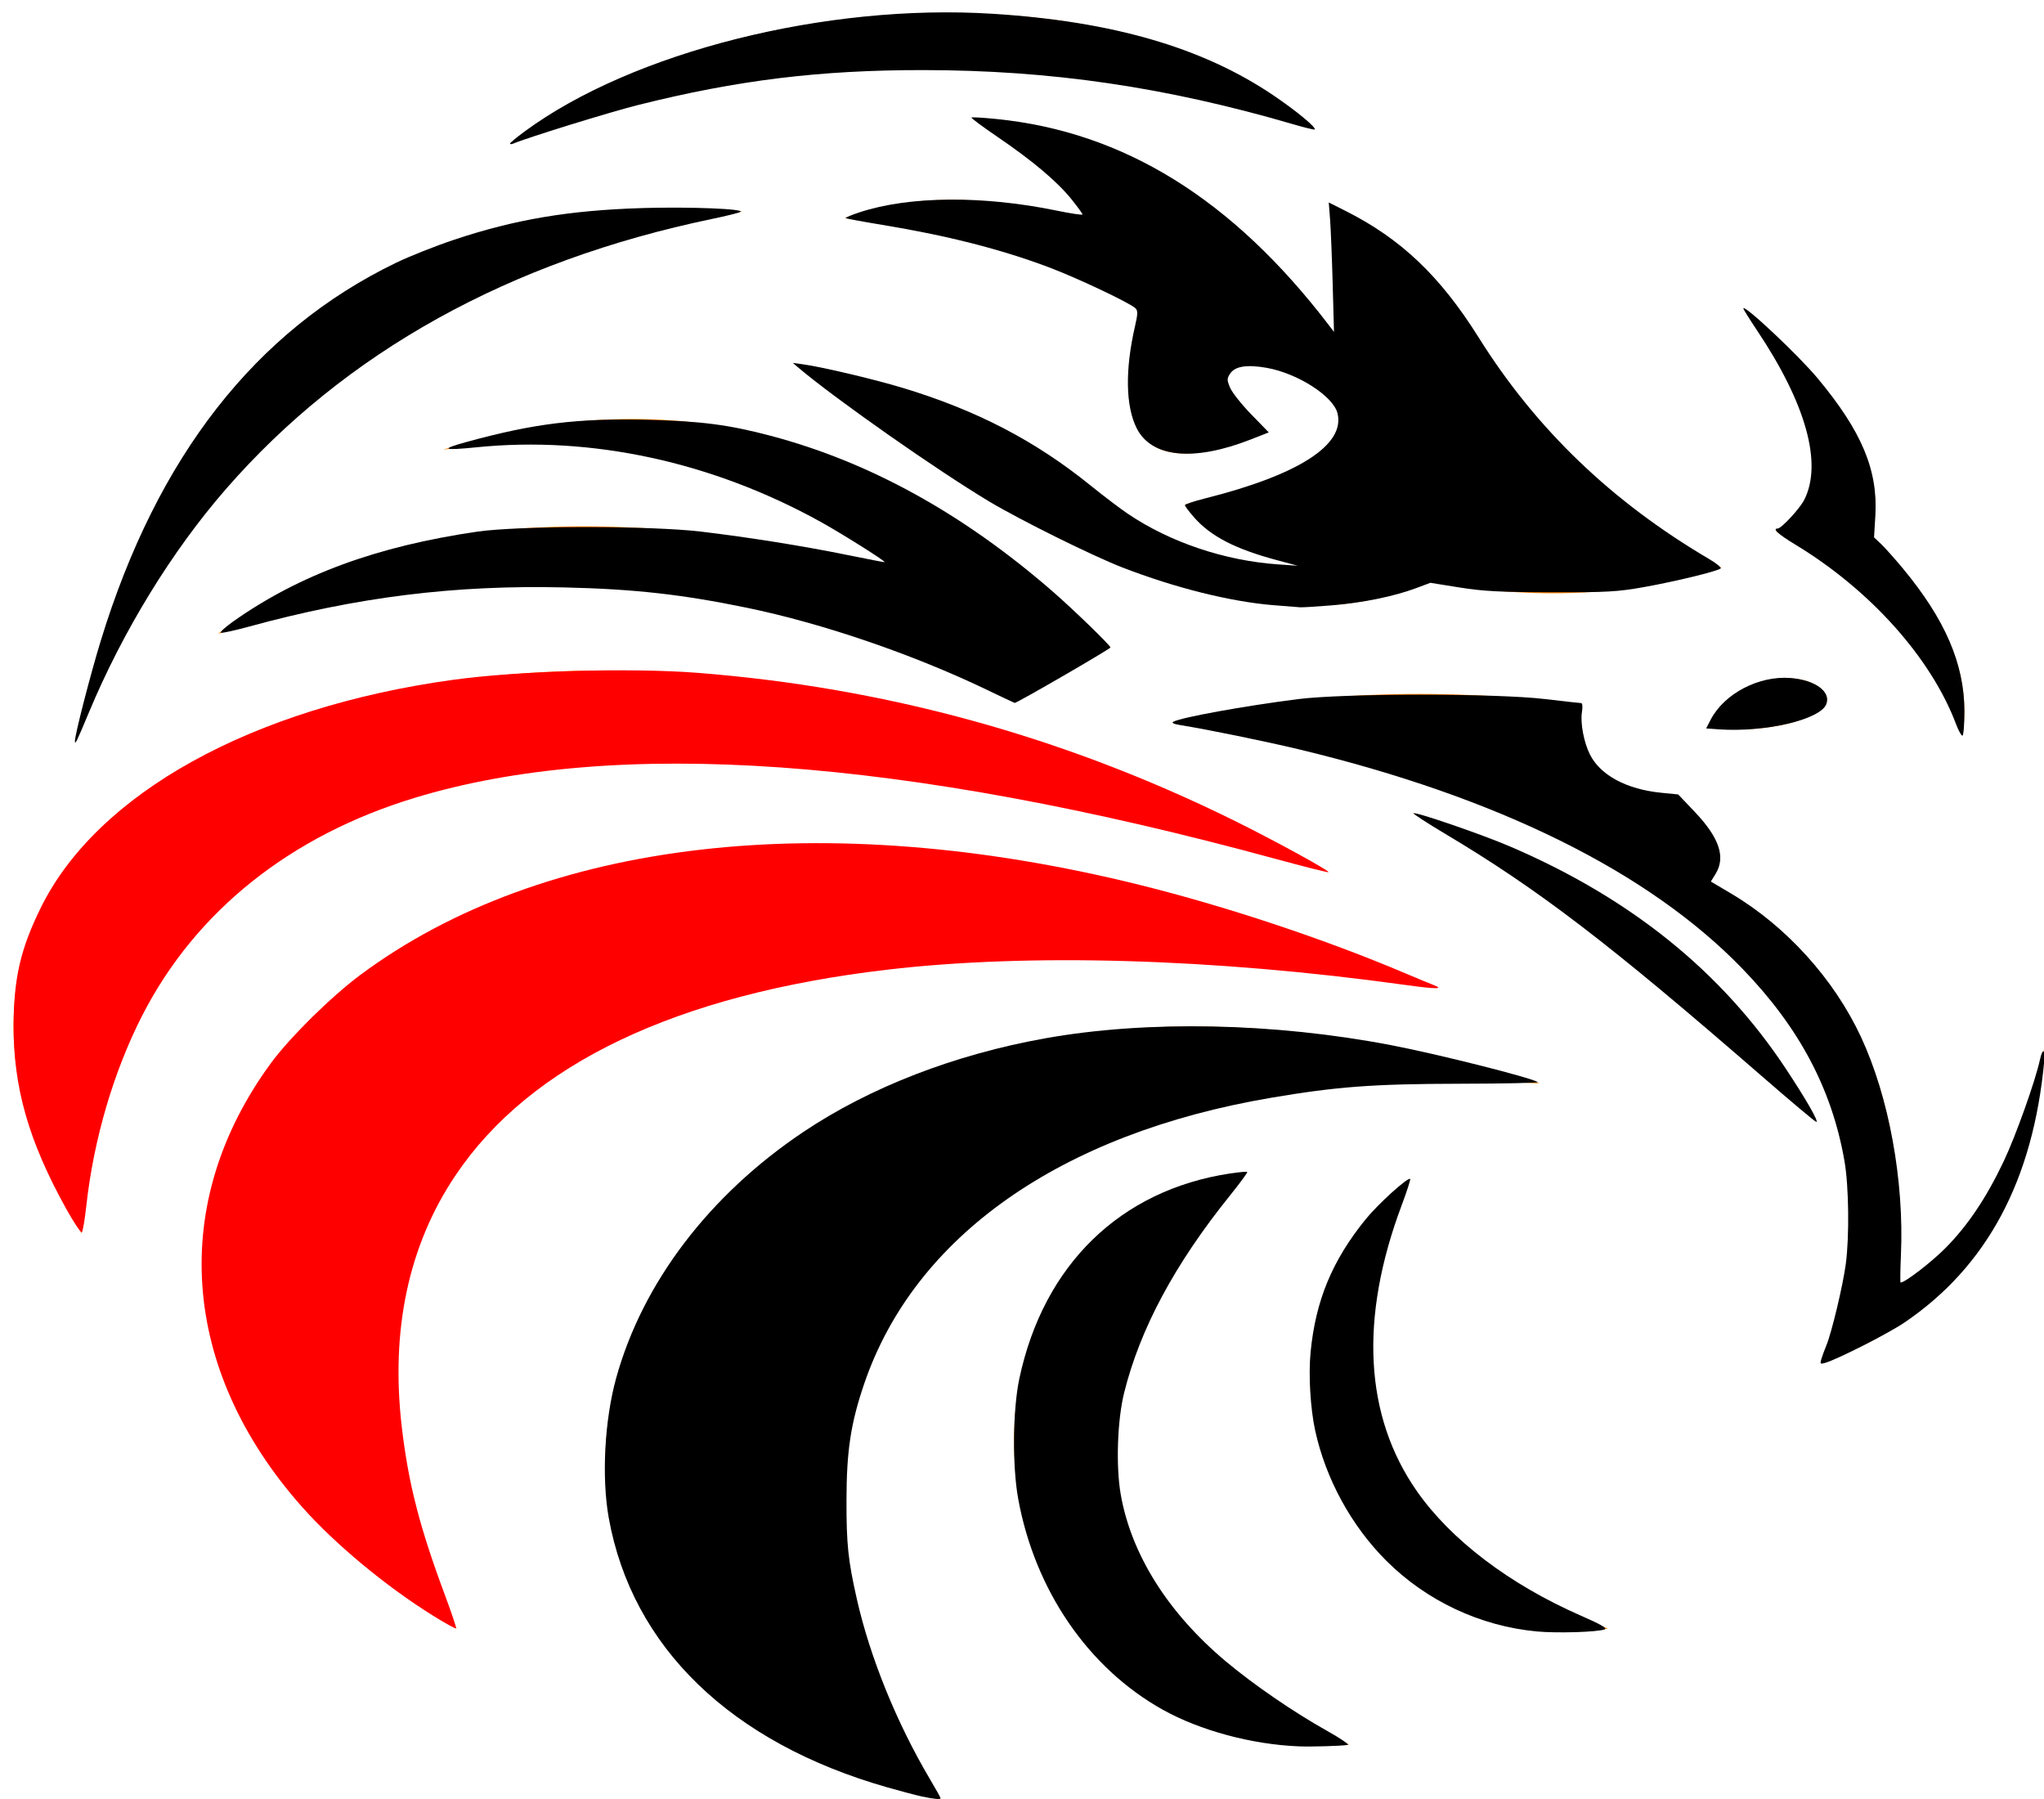 <svg xmlns:dc="http://purl.org/dc/elements/1.1/" xmlns:cc="http://creativecommons.org/ns#" xmlns:rdf="http://www.w3.org/1999/02/22-rdf-syntax-ns#" xmlns:svg="http://www.w3.org/2000/svg" xmlns="http://www.w3.org/2000/svg" xmlns:sodipodi="http://sodipodi.sourceforge.net/DTD/sodipodi-0.dtd" xmlns:inkscape="http://www.inkscape.org/namespaces/inkscape" id="svg2985" inkscape:version="0.48.2 r9819" width="187.5" height="165" xml:space="preserve" sodipodi:docname="320595_illustration.pdf"><defs id="defs2989"></defs><g id="g2993" inkscape:groupmode="layer" inkscape:label="320595_illustration" transform="matrix(1.25,0,0,-1.25,0,165)"><g id="g2995" transform="scale(0.24,0.24)"><path d="m 22.918,322.918 c 24.82,117.316 92.875,171.48 204.164,162.5 C 125.313,466.488 57.254,412.32 22.918,322.918" style="fill:#ff8000;fill-opacity:1;fill-rule:evenodd;stroke:none" id="path2997"></path><path d="m 156.25,506.25 c 60.418,47.918 191.668,56.25 245.832,4.168 -85.477,26.469 -167.422,25.078 -245.832,-4.168" style="fill:#ff8000;fill-opacity:1;fill-rule:evenodd;stroke:none" id="path2999"></path><path d="m 431.25,189.582 c -62.5,-45.832 -22.918,-150 60.418,-137.5 -67.785,26.586 -87.922,72.418 -60.418,137.5" style="fill:#ff8000;fill-opacity:1;fill-rule:evenodd;stroke:none" id="path3001"></path><path d="M 381.25,191.668 C 275,181.25 289.582,6.25 412.5,16.668 c -83.234,43.328 -93.648,101.664 -31.25,175" style="fill:#ff8000;fill-opacity:1;fill-rule:evenodd;stroke:none" id="path3003"></path><path d="M 470.832,218.75 C 283.332,229.168 212.5,120.832 287.5,0 91.668,37.5 189.582,306.25 470.832,218.75" style="fill:#ff8000;fill-opacity:1;fill-rule:evenodd;stroke:none" id="path3005"></path><path d="M 439.582,247.918 C 118.75,387.5 -45.832,160.418 139.582,52.082 75.68,203.07 181.25,285.418 439.582,247.918" style="fill:#ff8000;fill-opacity:1;fill-rule:evenodd;stroke:none" id="path3007"></path><path d="M 406.25,283.332 C 193.75,408.332 -72.918,329.168 25,172.918 37.598,315.469 164.688,352.273 406.25,283.332" style="fill:#ff8000;fill-opacity:1;fill-rule:evenodd;stroke:none" id="path3009"></path><path d="m 272.918,377.082 c -92.5,21.242 -161.254,14.297 -206.25,-20.832 85.25,25.332 166.504,18.391 243.75,-20.832 l 29.164,16.664 c -62.746,63.637 -130.805,83.777 -204.164,60.418 48.922,6.926 94.758,-4.879 137.5,-35.418" style="fill:#ff8000;fill-opacity:1;fill-rule:nonzero;stroke:none" id="path3011"></path><path d="m 258.332,483.332 c 36.965,-4.676 67.059,-13.937 90.281,-27.777 -10.476,-40.957 2.489,-53.457 38.887,-37.5 -54.168,45.832 93.055,4.168 -25,-22.223 5.02,-9.5 18.91,-15.984 41.668,-19.441 -27.691,-0.438 -50.84,7.429 -69.445,23.609 -28.817,25.055 -62.739,33.52 -91.668,38.887 81.023,-65.078 145.84,-87.301 194.445,-66.664 31.363,-5.938 60.996,-4.547 88.891,4.168 -33.383,19.074 -58.383,42.687 -75,70.832 -8.633,14.617 -20.836,29.297 -44.446,40.277 l 1.387,-40.277 c -30.984,42.664 -68.019,64.886 -111.109,66.664 19.289,-12.082 30.863,-22.27 34.722,-30.555 -29.648,7.41 -54.183,7.41 -73.613,0" style="fill:#ff8000;fill-opacity:1;fill-rule:nonzero;stroke:none" id="path3013"></path><path d="m 533.332,455.555 c 31.383,-25.879 44.344,-49.028 38.891,-69.442 C 594.012,364.844 603.27,344.473 600,325 c -9.055,25.656 -28.039,46.492 -56.945,62.5 17.996,11.082 14.754,33.766 -9.723,68.055" style="fill:#ff8000;fill-opacity:1;fill-rule:nonzero;stroke:none" id="path3015"></path><path d="m 358.332,329.168 c 37.965,9.258 79.633,11.109 125,5.555 -1.652,-18.18 8.074,-27.438 29.168,-27.778 13.582,-11.734 16.824,-20.531 9.723,-26.39 42.703,-22.364 62.144,-63.571 58.332,-123.61 20.293,10.52 35.109,34.594 44.445,72.223 -3.137,-48.75 -25.824,-80.695 -68.055,-95.836 36.27,94.731 -40.277,169.445 -198.613,195.836" style="fill:#ff8000;fill-opacity:1;fill-rule:nonzero;stroke:none" id="path3017"></path><path d="m 522.223,327.777 c 8.332,18.055 32.183,17.578 36.109,9.723 2.781,-5.555 -15.238,-12.664 -36.109,-9.723" style="fill:#ff8000;fill-opacity:1;fill-rule:evenodd;stroke:none" id="path3019"></path><path d="m 431.945,301.391 c 57.868,-16.668 99.075,-48.153 123.61,-94.446 -36.11,30.555 -72.184,65.93 -123.61,94.446" style="fill:#ff8000;fill-opacity:1;fill-rule:evenodd;stroke:none" id="path3021"></path></g><path style="fill:#000000" d="m 6.874,67.958 c 0,-0.59 1.417,-6.081 2.373,-9.201 5.181,-16.892 14.189,-28.42 27.075,-34.652 1.228,-0.594 3.629,-1.546 5.336,-2.116 5.606,-1.871 10.56,-2.703 17.298,-2.906 4.338,-0.13 9.477,0.076 8.95,0.359 -0.168,0.09 -1.314,0.373 -2.546,0.629 C 46.712,23.946 31.671,32.295 20.731,44.847 15.775,50.532 11.266,57.882 8.152,65.351 7.027,68.05 6.874,68.361 6.874,67.958 z" id="path3105" inkscape:connector-curvature="0" transform="matrix(0.8,0,0,-0.8,0,132)"></path><path style="fill:#000000" d="m 46.79,13.166 c 0,-0.069 0.6,-0.567 1.334,-1.107 9.908,-7.294 27.662,-11.759 42.922,-10.796 11.03,0.697 19.281,3.094 25.779,7.491 2.089,1.414 3.948,2.95 3.776,3.121 -0.042,0.042 -0.89,-0.161 -1.885,-0.453 C 106.983,7.986 96.398,6.433 84.659,6.428 75.196,6.423 67.62,7.352 58.53,9.632 55.917,10.287 48.454,12.595 47.057,13.179 c -0.147,0.061 -0.267,0.055 -0.267,-0.013 z" id="path3107" inkscape:connector-curvature="0" transform="matrix(0.8,0,0,-0.8,0,132)"></path><path style="fill:#000000" d="m 116.786,55.504 c -3.943,-0.327 -9.016,-1.595 -13.826,-3.458 -2.713,-1.05 -9.364,-4.343 -12.198,-6.038 C 85.988,43.152 76.626,36.589 73.258,33.738 l -0.534,-0.452 0.961,0.132 c 1.737,0.239 6.463,1.355 9.072,2.142 6.79,2.049 12.174,4.841 17.26,8.951 1.19,0.962 2.74,2.138 3.445,2.613 3.876,2.616 8.877,4.3 13.779,4.64 l 1.803,0.125 -1.967,-0.529 c -3.78,-1.016 -6.014,-2.173 -7.535,-3.902 -0.468,-0.531 -0.85,-1.037 -0.85,-1.123 0,-0.086 0.824,-0.364 1.83,-0.616 8.583,-2.153 12.895,-4.922 12.169,-7.815 -0.394,-1.569 -3.643,-3.657 -6.478,-4.164 -1.819,-0.325 -2.926,-0.151 -3.372,0.529 -0.298,0.454 -0.298,0.581 4.2e-4,1.294 0.182,0.435 1.054,1.534 1.938,2.443 l 1.608,1.652 -1.66,0.651 c -5.212,2.044 -9.086,1.667 -10.448,-1.015 -1.027,-2.022 -1.085,-5.375 -0.161,-9.376 0.257,-1.115 0.266,-1.424 0.044,-1.642 -0.493,-0.486 -5.345,-2.782 -7.957,-3.765 -4.39,-1.653 -9.337,-2.912 -15.259,-3.884 -1.799,-0.295 -3.311,-0.576 -3.358,-0.624 -0.048,-0.048 0.52,-0.287 1.261,-0.531 4.546,-1.497 11.309,-1.555 18.094,-0.154 1.297,0.268 2.358,0.425 2.358,0.35 0,-0.075 -0.459,-0.706 -1.019,-1.402 -1.301,-1.615 -3.543,-3.506 -6.734,-5.68 -1.388,-0.946 -2.484,-1.759 -2.436,-1.807 0.048,-0.048 1.088,0.013 2.31,0.137 11.68,1.179 21.633,7.35 30.459,18.885 l 0.488,0.638 -0.119,-4.376 c -0.066,-2.407 -0.174,-5.078 -0.24,-5.936 l -0.121,-1.56 1.56,0.786 c 5.071,2.554 8.667,5.977 12.198,11.611 5.25,8.378 12.181,15.039 21.122,20.301 0.673,0.396 1.153,0.787 1.067,0.87 -0.259,0.25 -4.136,1.193 -7.034,1.711 -2.412,0.431 -3.392,0.486 -8.49,0.475 -4.691,-0.01 -6.26,-0.092 -8.431,-0.44 l -2.668,-0.428 -1.343,0.501 c -1.999,0.746 -4.883,1.333 -7.688,1.565 -1.373,0.114 -2.688,0.195 -2.923,0.18 -0.235,-0.015 -1.347,-0.103 -2.472,-0.196 l 0,0 z" id="path3109" inkscape:connector-curvature="0" transform="matrix(0.8,0,0,-0.8,0,132)"></path><path style="fill:#000000" d="m 179.449,66.459 c -2.291,-6.104 -7.876,-12.347 -14.779,-16.521 -1.546,-0.935 -2.123,-1.463 -1.599,-1.463 0.334,0 2.021,-1.819 2.43,-2.621 1.703,-3.338 0.171,-8.837 -4.335,-15.567 -0.685,-1.023 -1.245,-1.92 -1.245,-1.994 0,-0.462 5.058,4.291 6.823,6.413 4.048,4.865 5.535,8.414 5.285,12.609 l -0.118,1.97 0.643,0.609 c 0.353,0.335 1.242,1.33 1.974,2.21 3.911,4.705 5.672,8.786 5.672,13.151 0,1.22 -0.083,2.217 -0.184,2.217 -0.101,0 -0.356,-0.456 -0.565,-1.014 z" id="path3111" inkscape:connector-curvature="0" transform="matrix(0.8,0,0,-0.8,0,132)"></path><path style="fill:#000000" d="M 90.548,63.276 C 83.706,59.992 75.406,57.157 68.456,55.73 62.506,54.508 58.193,54.029 51.78,53.877 c -10.053,-0.238 -19.021,0.876 -28.963,3.6 -1.269,0.348 -2.412,0.597 -2.541,0.554 -0.129,-0.043 0.381,-0.512 1.133,-1.043 6.06,-4.276 13.161,-6.886 22.392,-8.23 3.739,-0.544 15.946,-0.546 20.492,-0.002 4.431,0.53 9.392,1.322 13.394,2.138 1.908,0.389 3.469,0.688 3.469,0.665 0,-0.146 -3.965,-2.639 -5.903,-3.71 -9.928,-5.491 -20.989,-7.887 -31.521,-6.827 -3.149,0.317 -3.384,0.185 -0.89,-0.498 6.178,-1.691 10.13,-2.173 16.541,-2.019 4.93,0.119 7.456,0.446 11.313,1.466 9.052,2.393 17.63,7.124 25.828,14.242 1.917,1.665 5.336,4.979 5.336,5.173 0,0.13 -8.614,5.118 -8.781,5.085 -0.043,-0.009 -1.182,-0.545 -2.532,-1.193 z" id="path3113" inkscape:connector-curvature="0" transform="matrix(0.8,0,0,-0.8,0,132)"></path><path style="fill:#000000" d="m 157.627,66.89 -1.119,-0.08 0.408,-0.789 c 1.243,-2.404 4.427,-4.069 7.337,-3.835 2.258,0.181 3.718,1.248 3.278,2.395 -0.547,1.427 -5.642,2.614 -9.904,2.31 z" id="path3115" inkscape:connector-curvature="0" transform="matrix(0.8,0,0,-0.8,0,132)"></path><path style="fill:#000000" d="m 167.076,124.646 c 0.084,-0.276 0.291,-0.838 0.46,-1.248 0.494,-1.201 1.52,-5.503 1.783,-7.471 0.335,-2.509 0.278,-7.138 -0.117,-9.411 -1.148,-6.618 -4.148,-12.274 -9.375,-17.677 -8.581,-8.869 -22.398,-15.71 -40.57,-20.086 -3.084,-0.743 -8.529,-1.858 -10.975,-2.247 -0.615,-0.098 -0.838,-0.207 -0.64,-0.313 0.744,-0.401 6.426,-1.432 11.402,-2.069 4.221,-0.54 18.2,-0.543 22.707,-0.006 1.688,0.201 3.165,0.366 3.282,0.366 0.129,0 0.16,0.333 0.079,0.841 -0.158,0.988 0.184,2.787 0.738,3.882 0.962,1.903 3.37,3.191 6.549,3.504 l 1.543,0.152 1.516,1.595 c 2.269,2.388 2.861,4.162 1.905,5.709 l -0.424,0.686 1.865,1.105 c 5.045,2.99 9.428,7.829 11.903,13.14 2.568,5.509 3.974,13.188 3.668,20.027 -0.062,1.379 -0.075,2.508 -0.03,2.508 0.405,0 2.86,-1.892 4.146,-3.195 2.034,-2.061 3.729,-4.591 5.316,-7.935 1.104,-2.328 2.897,-7.354 3.319,-9.306 0.234,-1.083 0.5,-1.01 0.396,0.108 -1.019,10.959 -5.254,18.871 -12.849,24.01 -1.466,0.992 -6.108,3.351 -7.249,3.685 -0.449,0.131 -0.485,0.095 -0.348,-0.355 l 0,0 z" id="path3117" inkscape:connector-curvature="0" transform="matrix(0.8,0,0,-0.8,0,132)"></path><path style="fill:#000000" d="M 161.628,98.716 C 147.616,86.536 141.118,81.566 132.528,76.451 c -1.624,-0.967 -2.907,-1.803 -2.852,-1.858 0.16,-0.16 6.213,1.92 8.779,3.017 11.081,4.737 19.449,11.473 25.369,20.42 1.864,2.817 3.045,4.879 2.788,4.868 -0.099,-0.004 -2.342,-1.886 -4.983,-4.182 l 0,0 z" id="path3119" inkscape:connector-curvature="0" transform="matrix(0.8,0,0,-0.8,0,132)"></path><path style="fill:#000000" d="m 84.571,164.77 c -0.528,-0.113 -1.957,-0.49 -3.174,-0.837 -14.351,-4.093 -23.415,-12.855 -25.553,-24.703 -0.668,-3.703 -0.389,-8.983 0.68,-12.844 2.419,-8.736 8.535,-16.776 17.162,-22.562 6.115,-4.101 13.877,-7.105 22.198,-8.593 9.312,-1.664 20.955,-1.435 31.698,0.624 4.258,0.816 12.658,2.927 13.486,3.389 0.138,0.077 -3.079,0.146 -7.151,0.154 -7.944,0.014 -11.281,0.263 -17.328,1.289 -19.307,3.278 -32.701,12.694 -37.316,26.233 -1.232,3.614 -1.617,6.144 -1.623,10.673 -0.006,4.056 0.146,5.51 0.951,9.072 1.202,5.324 3.652,11.359 6.694,16.495 0.541,0.913 0.984,1.706 0.984,1.761 0,0.141 -0.586,0.089 -1.708,-0.151 z" id="path3121" inkscape:connector-curvature="0" transform="matrix(0.8,0,0,-0.8,0,132)"></path><path style="fill:#000000" d="m 119.151,160.172 c -4.32,-0.172 -9.081,-1.456 -12.505,-3.37 -6.82,-3.814 -11.71,-10.946 -13.242,-19.316 -0.552,-3.016 -0.504,-8.186 0.102,-11.043 2.218,-10.44 9.267,-17.299 19.338,-18.816 0.816,-0.123 1.522,-0.185 1.569,-0.138 0.047,0.047 -0.673,1.028 -1.601,2.18 -5.058,6.283 -8.236,12.213 -9.695,18.084 -0.621,2.501 -0.763,6.717 -0.312,9.3 0.961,5.505 4.329,10.865 9.62,15.306 2.554,2.144 6.215,4.658 9.287,6.378 1.233,0.69 2.097,1.277 1.921,1.304 -0.641,0.098 -3.338,0.177 -4.483,0.131 z" id="path3123" inkscape:connector-curvature="0" transform="matrix(0.8,0,0,-0.8,0,132)"></path><path style="fill:#000000" d="m 140.97,149.632 c -5.196,-0.488 -10.124,-2.807 -13.816,-6.499 -3.198,-3.198 -5.543,-7.494 -6.511,-11.927 -0.439,-2.01 -0.621,-5.103 -0.422,-7.169 0.458,-4.755 1.985,-8.436 5.073,-12.233 1.132,-1.392 3.869,-3.867 4.062,-3.674 0.051,0.051 -0.301,1.142 -0.782,2.424 -3.889,10.376 -3.411,19.326 1.401,26.216 3.115,4.46 8.5,8.549 15.022,11.405 1.877,0.822 2.477,1.17 2.19,1.273 -0.69,0.247 -4.385,0.356 -6.218,0.184 l 0,0 z" id="path3125" inkscape:connector-curvature="0" transform="matrix(0.8,0,0,-0.8,0,132)"></path><path style="fill:#ff0000" d="m 39.765,148.211 c -4.363,-2.709 -9.047,-6.598 -12.096,-10.044 -11.154,-12.603 -12.202,-27.892 -2.791,-40.693 1.708,-2.323 5.536,-6.096 8.177,-8.058 16.736,-12.438 42.574,-15.424 71.475,-8.259 7.97,1.976 17.01,4.984 24.401,8.12 1.094,0.464 2.236,0.938 2.538,1.053 1.066,0.405 0.316,0.405 -2.623,-0.002 -17.477,-2.42 -34.444,-2.917 -47.476,-1.388 -19.335,2.267 -32.719,8.646 -39.589,18.867 -4.303,6.403 -5.964,14.18 -4.925,23.065 0.611,5.221 1.638,9.212 4.002,15.543 0.584,1.564 1.021,2.885 0.972,2.934 -0.049,0.049 -0.979,-0.462 -2.065,-1.137 z" id="path3127" inkscape:connector-curvature="0" transform="matrix(0.8,0,0,-0.8,0,132)"></path><path style="fill:#ff0000" d="M 6.074,110.873 C 2.632,104.669 1.227,99.768 1.248,94.048 1.265,89.714 1.877,87.053 3.725,83.286 8.885,72.769 23.134,64.885 41.56,62.351 c 5.994,-0.824 16.32,-1.118 22.435,-0.64 17.21,1.348 33.53,5.83 49.072,13.479 3.634,1.788 8.919,4.673 8.792,4.8 -0.046,0.046 -2.236,-0.502 -4.865,-1.219 C 82.853,69.465 56.414,67.591 38.038,73.177 26.637,76.642 17.97,83.555 13.075,93.087 10.431,98.238 8.59,104.488 7.919,110.593 c -0.135,1.231 -0.317,2.318 -0.405,2.414 -0.087,0.097 -0.735,-0.864 -1.44,-2.135 l 0,0 z" id="path3129" inkscape:connector-curvature="0" transform="matrix(0.8,0,0,-0.8,0,132)"></path></g></svg>